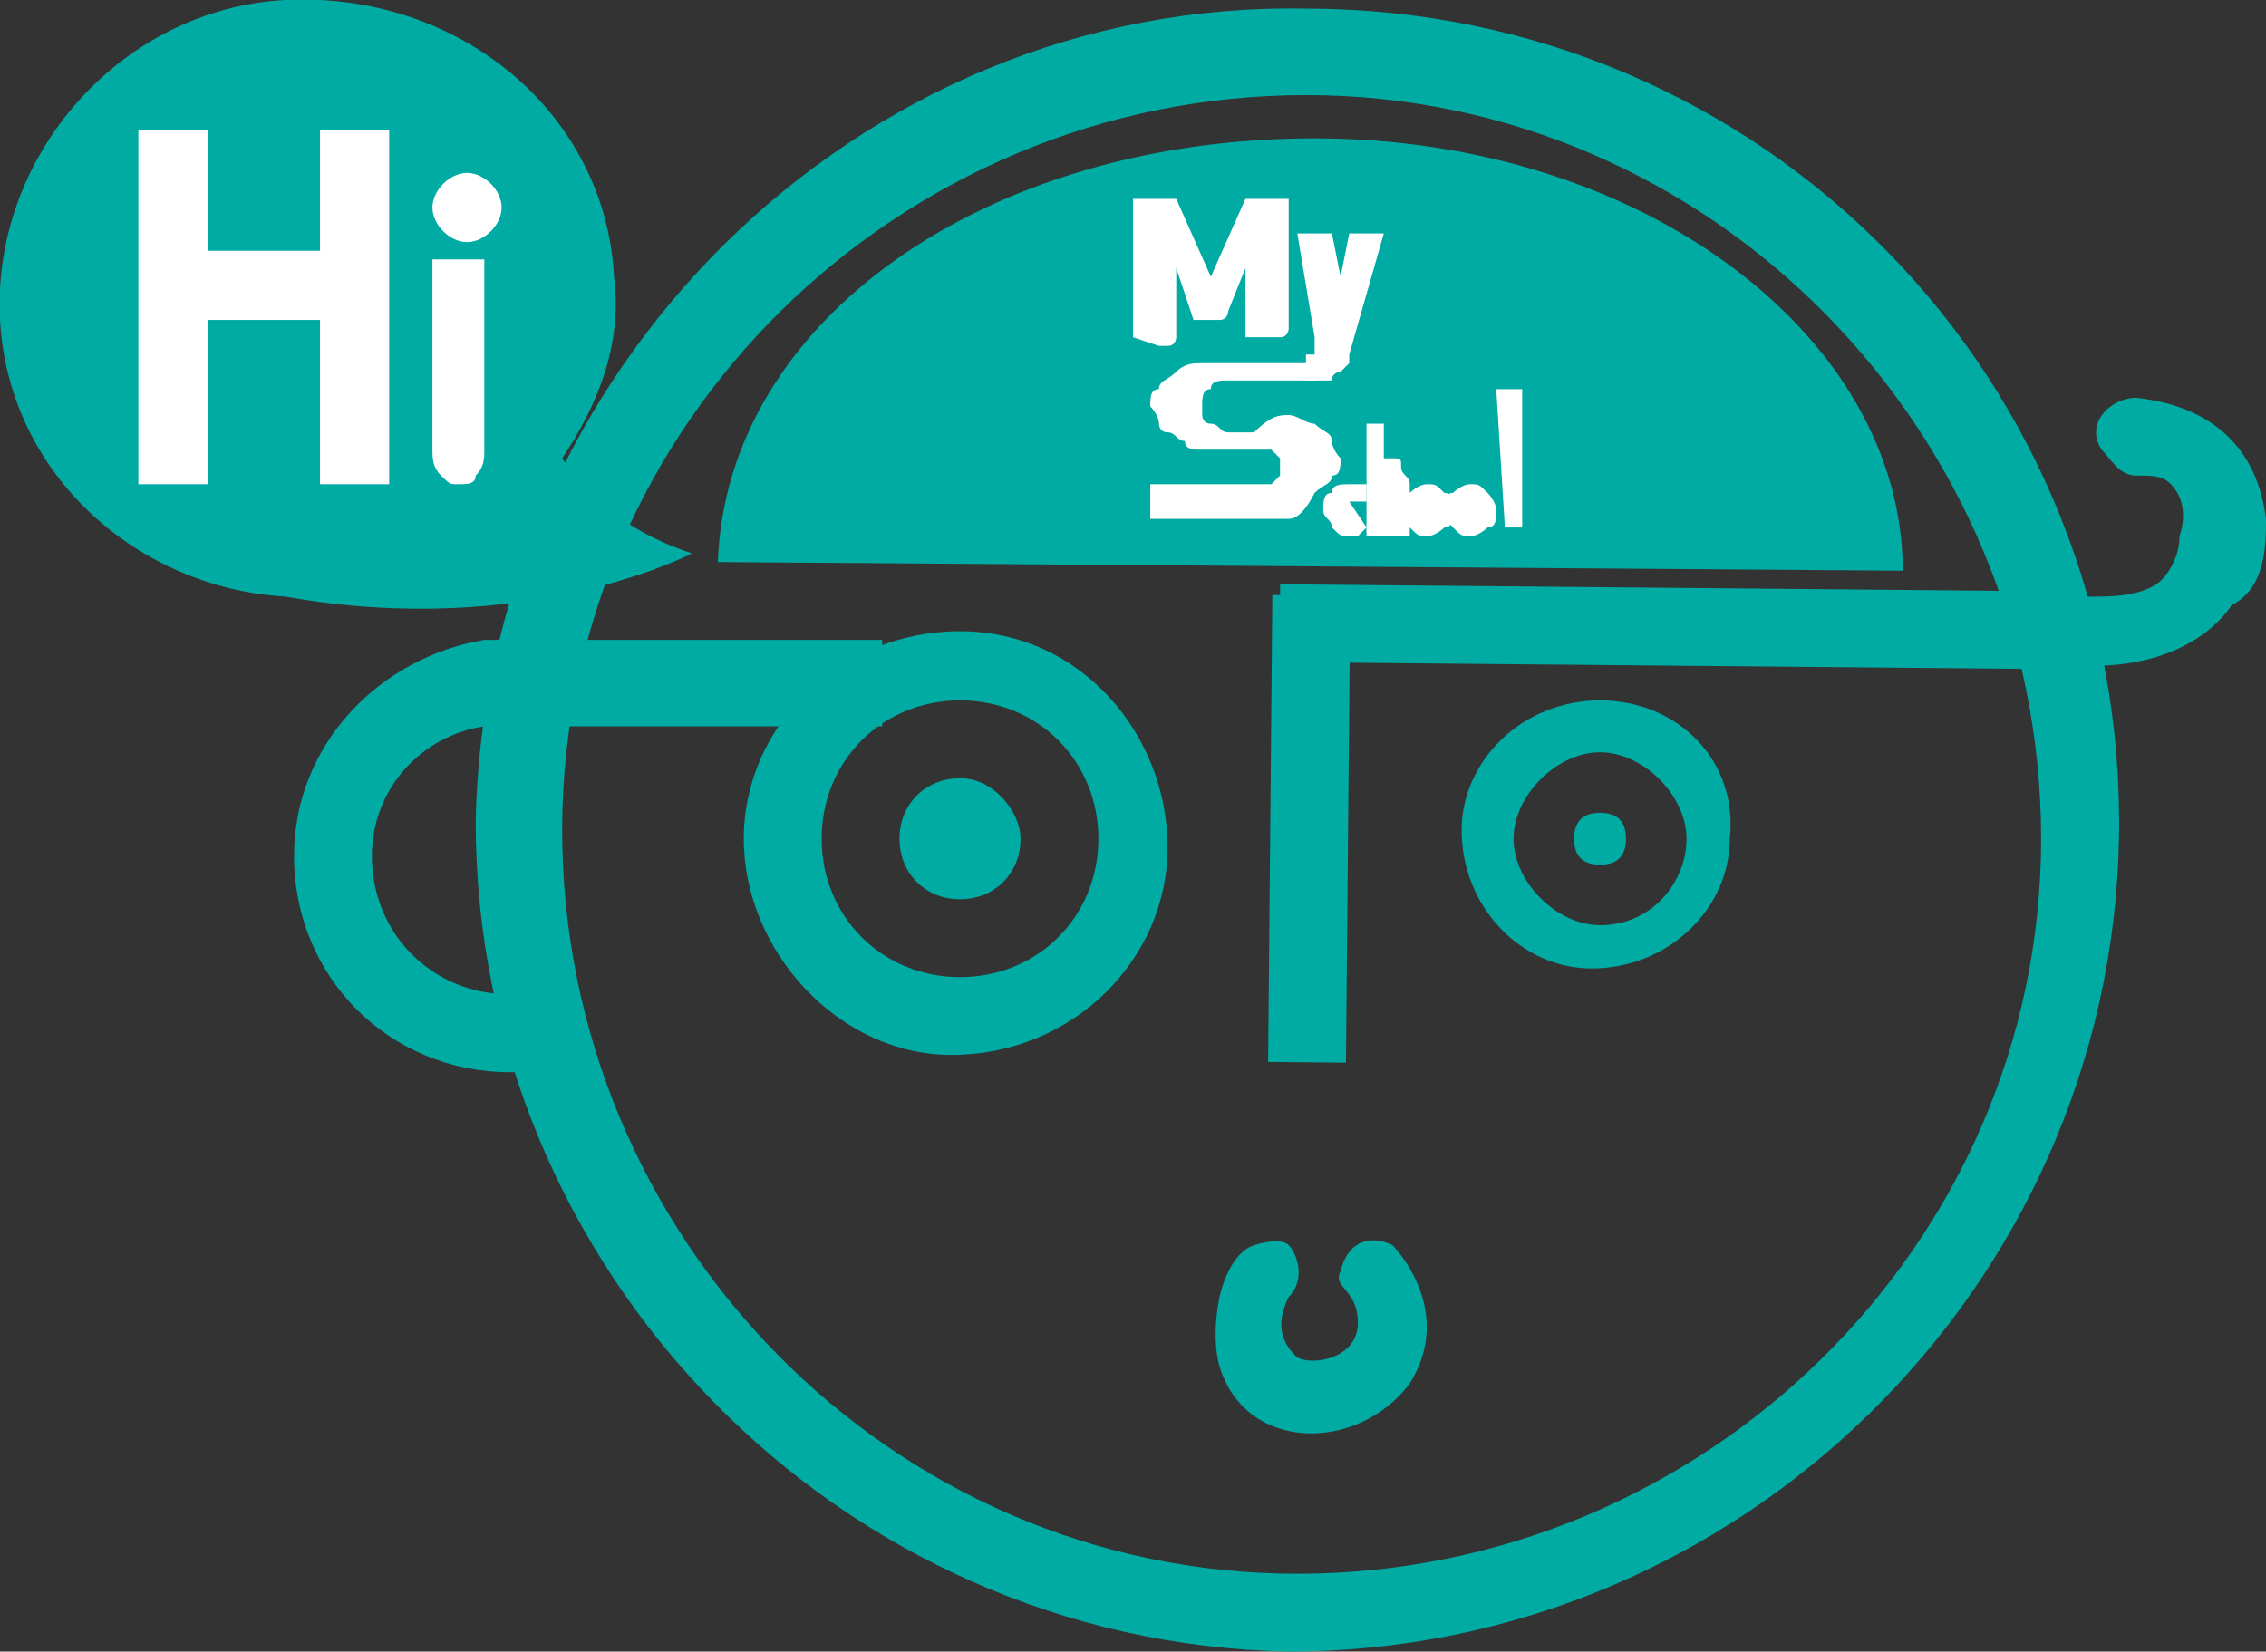 <?xml version="1.0" encoding="utf-8"?>
<!-- Generator: Adobe Illustrator 25.2.0, SVG Export Plug-In . SVG Version: 6.00 Build 0)  -->
<svg version="1.1" id="레이어_1" xmlns="http://www.w3.org/2000/svg" xmlns:xlink="http://www.w3.org/1999/xlink" x="0px"
	 y="0px" viewBox="0 0 26.2 19.1" style="enable-background:new 0 0 26.2 19.1;" xml:space="preserve">
<rect x="0" y="0" width="26.2" height="19.1" fill="#333333" stroke="none"/>
<style type="text/css">
	.st0{fill:#00ABA3;}
	.st1{fill:#FFFFFF;}
</style>
<g>
	<g>
		
			<rect x="12.4" y="9.1" transform="matrix(9.058525e-03 -1 1 9.058525e-03 5.45 24.599)" class="st0" width="5.4" height="0.9"/>
		<path class="st0" d="M11.1,7.3c-1.4,0-2.5,1.1-2.5,2.4s1.1,2.5,2.4,2.5c1.4,0,2.5-1.1,2.5-2.4S12.5,7.3,11.1,7.3z M11.1,11.3
			c-0.9,0-1.6-0.7-1.6-1.6c0-0.9,0.7-1.6,1.6-1.6c0.9,0,1.6,0.7,1.6,1.6C12.7,10.6,12,11.3,11.1,11.3z"/>
		<path class="st0" d="M11.8,9.7c0,0.4-0.3,0.7-0.7,0.7c-0.4,0-0.7-0.3-0.7-0.7c0-0.4,0.3-0.7,0.7-0.7C11.5,9,11.8,9.4,11.8,9.7z"/>
		<g>
			<g>
				<path class="st0" d="M10.2,8.4l0-1l-4.2,0l0,0c0,0-0.1,0-0.1,0c-0.1,0-0.2,0-0.3,0l0,0l0,0C4.4,7.6,3.4,8.6,3.4,9.9
					c0,1.4,1.1,2.5,2.5,2.5c0,0,0.1,0,0.1,0l0-0.9c0,0-0.1,0-0.1,0c-0.9,0-1.6-0.7-1.6-1.6c0-0.8,0.6-1.4,1.3-1.5l0,0L10.2,8.4z"/>
				<g>
					<path class="st0" d="M18.5,8.1c-0.9,0-1.6,0.7-1.6,1.5c0,0.9,0.7,1.6,1.5,1.6c0.9,0,1.6-0.7,1.6-1.5
						C20.1,8.8,19.4,8.1,18.5,8.1z M18.5,10.7c-0.5,0-1-0.5-1-1c0-0.5,0.5-1,1-1c0.5,0,1,0.5,1,1C19.5,10.2,19.1,10.7,18.5,10.7z"/>
					<path class="st0" d="M18.8,9.7c0,0.2-0.1,0.3-0.3,0.3c-0.2,0-0.3-0.1-0.3-0.3c0-0.2,0.1-0.3,0.3-0.3
						C18.7,9.4,18.8,9.5,18.8,9.7z"/>
					<g>
						<path class="st0" d="M15.1,0.1C9.9,0,5.6,4.3,5.5,9.5c0,5.2,4.2,9.5,9.4,9.6c5.2,0,9.5-4.2,9.6-9.4
							C24.6,4.4,20.4,0.1,15.1,0.1z M15,18.2c-4.7,0-8.5-3.9-8.5-8.6c0-4.7,3.9-8.5,8.6-8.5c4.7,0,8.5,3.9,8.5,8.6
							C23.6,14.4,19.7,18.2,15,18.2z"/>
						<path class="st0" d="M22,6.6c0-2.7-3-5-6.8-5c-3.8,0-6.8,2.1-6.9,4.9L22,6.6z"/>
						<path class="st0" d="M26.2,6c-0.1-0.8-0.6-1.3-1.5-1.4c-0.3,0-0.6,0.3-0.4,0.6c0.1,0.1,0.2,0.3,0.4,0.3c0.2,0,0.3,0,0.4,0.1
							c0.1,0.1,0.2,0.3,0.1,0.6c0,0.3-0.2,0.5-0.2,0.5c-0.2,0.2-0.6,0.2-0.8,0.2l0,0l-3.9,0c-0.2,0-0.4,0.2-0.4,0.4
							c0,0.2,0.2,0.4,0.4,0.4l3.9,0c0,0,0,0,0,0l0,0c1.2,0,1.6-0.7,1.6-0.7C26.2,6.8,26.2,6.3,26.2,6L26.2,6z"/>
						
							<rect x="18.9" y="2.8" transform="matrix(9.072619e-03 -1 1 9.072619e-03 11.822 26.532)" class="st0" width="0.9" height="9.1"/>
					</g>
				</g>
			</g>
			<path class="st0" d="M8,6.4C7.1,6.1,6.7,5.6,6.5,5.3C6.9,4.7,7.2,4,7.1,3.2C7,1.3,5.3-0.1,3.3,0C1.4,0.1-0.1,1.8,0,3.7
				c0.1,1.8,1.6,3.1,3.3,3.2C6.1,7.4,8,6.4,8,6.4z"/>
		</g>
	</g>
	<g>
		<path class="st1" d="M13.1,3.9l0-1.6l0.5,0L14,3.2l0.4-0.9l0.5,0l0,1.5c0,0,0,0.1-0.1,0.1c0,0-0.1,0-0.1,0l-0.3,0l0-0.8
			c0,0,0,0,0,0c0,0,0,0,0,0c0,0,0,0,0,0c0,0,0,0,0,0l-0.2,0.5c0,0,0,0.1-0.1,0.1c0,0-0.1,0-0.1,0l-0.2,0l-0.2-0.6c0,0,0,0,0,0
			c0,0,0,0,0,0c0,0,0,0,0,0.1l0,0.7c0,0,0,0.1-0.1,0.1c0,0-0.1,0-0.1,0L13.1,3.9z"/>
		<path class="st1" d="M15.5,3.3C15.5,3.3,15.5,3.3,15.5,3.3c0-0.1,0-0.1,0-0.1l0.1-0.5l0.4,0l-0.4,1.4c0,0,0,0.1,0,0.1
			c0,0,0,0-0.1,0.1c0,0-0.1,0-0.1,0.1c0,0-0.1,0-0.1,0l-0.1,0c0,0-0.1,0-0.1,0c0,0,0,0,0-0.1l0-0.2l0.1,0c0,0,0,0,0,0c0,0,0,0,0-0.1
			l0-0.1L15,2.7l0.4,0l0.1,0.5C15.5,3.2,15.5,3.3,15.5,3.3C15.5,3.3,15.5,3.3,15.5,3.3"/>
		<path class="st1" d="M14.9,4.8c0.1,0,0.2,0.1,0.3,0.1c0.1,0.1,0.2,0.1,0.2,0.2c0,0.1,0.1,0.2,0.1,0.2c0,0.1,0,0.2-0.1,0.2
			c0,0.1-0.1,0.1-0.2,0.2C15.1,5.9,15,6,14.9,6c-0.1,0-0.2,0-0.4,0l-1.2,0l0-0.4l1.2,0c0,0,0.1,0,0.1,0c0,0,0.1,0,0.1,0
			c0,0,0,0,0.1-0.1c0,0,0-0.1,0-0.1c0,0,0-0.1,0-0.1c0,0,0,0-0.1-0.1c0,0-0.1,0-0.1,0c0,0-0.1,0-0.1,0l-0.3,0c-0.1,0-0.2,0-0.3,0
			c-0.1,0-0.2,0-0.2-0.1c-0.1,0-0.1-0.1-0.2-0.1c-0.1,0-0.1-0.1-0.1-0.1c0-0.1-0.1-0.2-0.1-0.2c0-0.1,0-0.2,0.1-0.2
			c0-0.1,0.1-0.1,0.2-0.2c0.1-0.1,0.2-0.1,0.3-0.1c0.1,0,0.2,0,0.3,0l0.9,0c0.1,0,0.1,0,0.1,0c0,0,0.1,0.1,0.1,0.1
			c0,0,0,0.1-0.1,0.1c0,0-0.1,0-0.1,0l-0.9,0c-0.1,0-0.2,0-0.2,0.1c-0.1,0-0.1,0.1-0.1,0.2c0,0,0,0.1,0,0.1c0,0,0,0.1,0.1,0.1
			c0.1,0,0.1,0.1,0.2,0.1l0.3,0C14.7,4.8,14.8,4.8,14.9,4.8"/>
		<path class="st1" d="M15.8,6.2l0-1.3l0.2,0l0,0.4c0,0,0,0,0,0c0,0,0,0,0.1,0c0.1,0,0.1,0,0.1,0.1c0,0.1,0.1,0.1,0.1,0.2l0,0.5
			c0,0,0,0.1,0,0.1c0,0,0,0-0.1,0l-0.1,0l0-0.6c0,0,0-0.1,0-0.1c0,0,0,0,0,0c0,0,0,0,0,0c0,0,0,0.1,0,0.1l0,0.5c0,0,0,0.1,0,0.1
			c0,0,0,0,0,0L15.8,6.2z"/>
		<path class="st1" d="M15.8,6.1C15.8,6.1,15.8,6.1,15.8,6.1c-0.1,0.1-0.1,0.1-0.1,0.1c0,0,0,0-0.1,0c-0.1,0-0.1,0-0.2-0.1
			c0-0.1-0.1-0.1-0.1-0.2c0-0.1,0-0.2,0.1-0.2c0-0.1,0.1-0.1,0.2-0.1c0,0,0.1,0,0.1,0c0,0,0,0,0.1,0c0,0,0,0,0,0.1c0,0,0,0.1,0,0.1
			l-0.2,0c0,0,0,0,0-0.1c0,0,0,0,0,0c0,0,0,0,0,0c0,0,0,0.1,0,0.1c0,0.1,0,0.1,0,0.1c0,0,0,0,0,0c0,0,0,0,0,0c0,0,0,0,0-0.1
			L15.8,6.1C15.8,6,15.8,6,15.8,6.1"/>
		<path class="st1" d="M16.8,5.9c0,0.1,0,0.2-0.1,0.2c0,0-0.1,0.1-0.2,0.1c-0.1,0-0.1,0-0.2-0.1c0,0-0.1-0.1-0.1-0.2
			c0-0.1,0-0.2,0.1-0.2c0,0,0.1-0.1,0.2-0.1c0.1,0,0.1,0,0.2,0.1C16.8,5.7,16.8,5.8,16.8,5.9 M16.7,5.9c0-0.1,0-0.1,0-0.1
			c0,0,0,0,0,0c0,0,0,0,0,0c0,0,0,0.1,0,0.1c0,0.1,0,0.1,0,0.1c0,0,0,0,0,0c0,0,0,0,0,0C16.7,6,16.7,5.9,16.7,5.9"/>
		<path class="st1" d="M17.3,5.9c0,0.1,0,0.2-0.1,0.2c0,0-0.1,0.1-0.2,0.1c-0.1,0-0.1,0-0.2-0.1c0,0-0.1-0.1-0.1-0.2
			c0-0.1,0-0.2,0.1-0.2c0,0,0.1-0.1,0.2-0.1c0.1,0,0.1,0,0.2,0.1C17.2,5.7,17.3,5.8,17.3,5.9 M17.1,5.9c0-0.1,0-0.1,0-0.1
			c0,0,0,0,0,0c0,0,0,0,0,0c0,0,0,0.1,0,0.1c0,0.1,0,0.1,0,0.1c0,0,0,0,0,0c0,0,0,0,0,0C17.1,6,17.1,5.9,17.1,5.9"/>
		<rect x="15.9" y="6" transform="matrix(8.131557e-03 -1 1 8.131557e-03 9.672 22.009)" class="st1" width="0.1" height="0.2"/>
		<path class="st1" d="M17.4,6.1c0.1,0,0.1,0,0.2,0c0,0,0,0,0,0l0-1.6l-0.3,0L17.4,6.1C17.3,6.1,17.3,6.1,17.4,6.1
			C17.3,6.1,17.3,6.1,17.4,6.1"/>
	</g>
	<g>
		<path class="st1" d="M3.7,1.5c0,0,0,0.1,0,0.1l0,1.3l-1.3,0l0-1.3c0,0,0-0.1,0-0.1l-0.8,0c0,0,0,0.1,0,0.1l0,4l0.8,0l0-1.9l1.3,0
			l0,1.9l0.8,0l0-4c0,0,0-0.1,0-0.1L3.7,1.5z"/>
		<g>
			<path class="st1" d="M5.4,2.8c0.2,0,0.4-0.2,0.4-0.4C5.8,2.2,5.6,2,5.4,2C5.2,2,5,2.2,5,2.4C5,2.6,5.2,2.8,5.4,2.8"/>
			<path class="st1" d="M5,5.2c0,0.1,0,0.2,0.1,0.3c0.1,0.1,0.1,0.1,0.2,0.1c0.1,0,0.2,0,0.2-0.1c0.1-0.1,0.1-0.2,0.1-0.3l0-2.2L5,3
				L5,5.2z"/>
		</g>
	</g>
	<path class="st0" d="M14.1,15.8c0,0-0.1-0.3,0-0.8c0,0,0.1-0.5,0.4-0.6c0,0,0.3-0.1,0.4,0c0.1,0.1,0.2,0.4,0,0.6
		c-0.2,0.4,0,0.6,0.1,0.7c0.2,0.1,0.7,0,0.7-0.4c0-0.4-0.3-0.4-0.2-0.6c0.1-0.4,0.4-0.4,0.6-0.3c0.1,0.1,0.7,0.8,0.2,1.6
		C15.7,16.8,14.4,16.8,14.1,15.8"/>
</g>
</svg>
